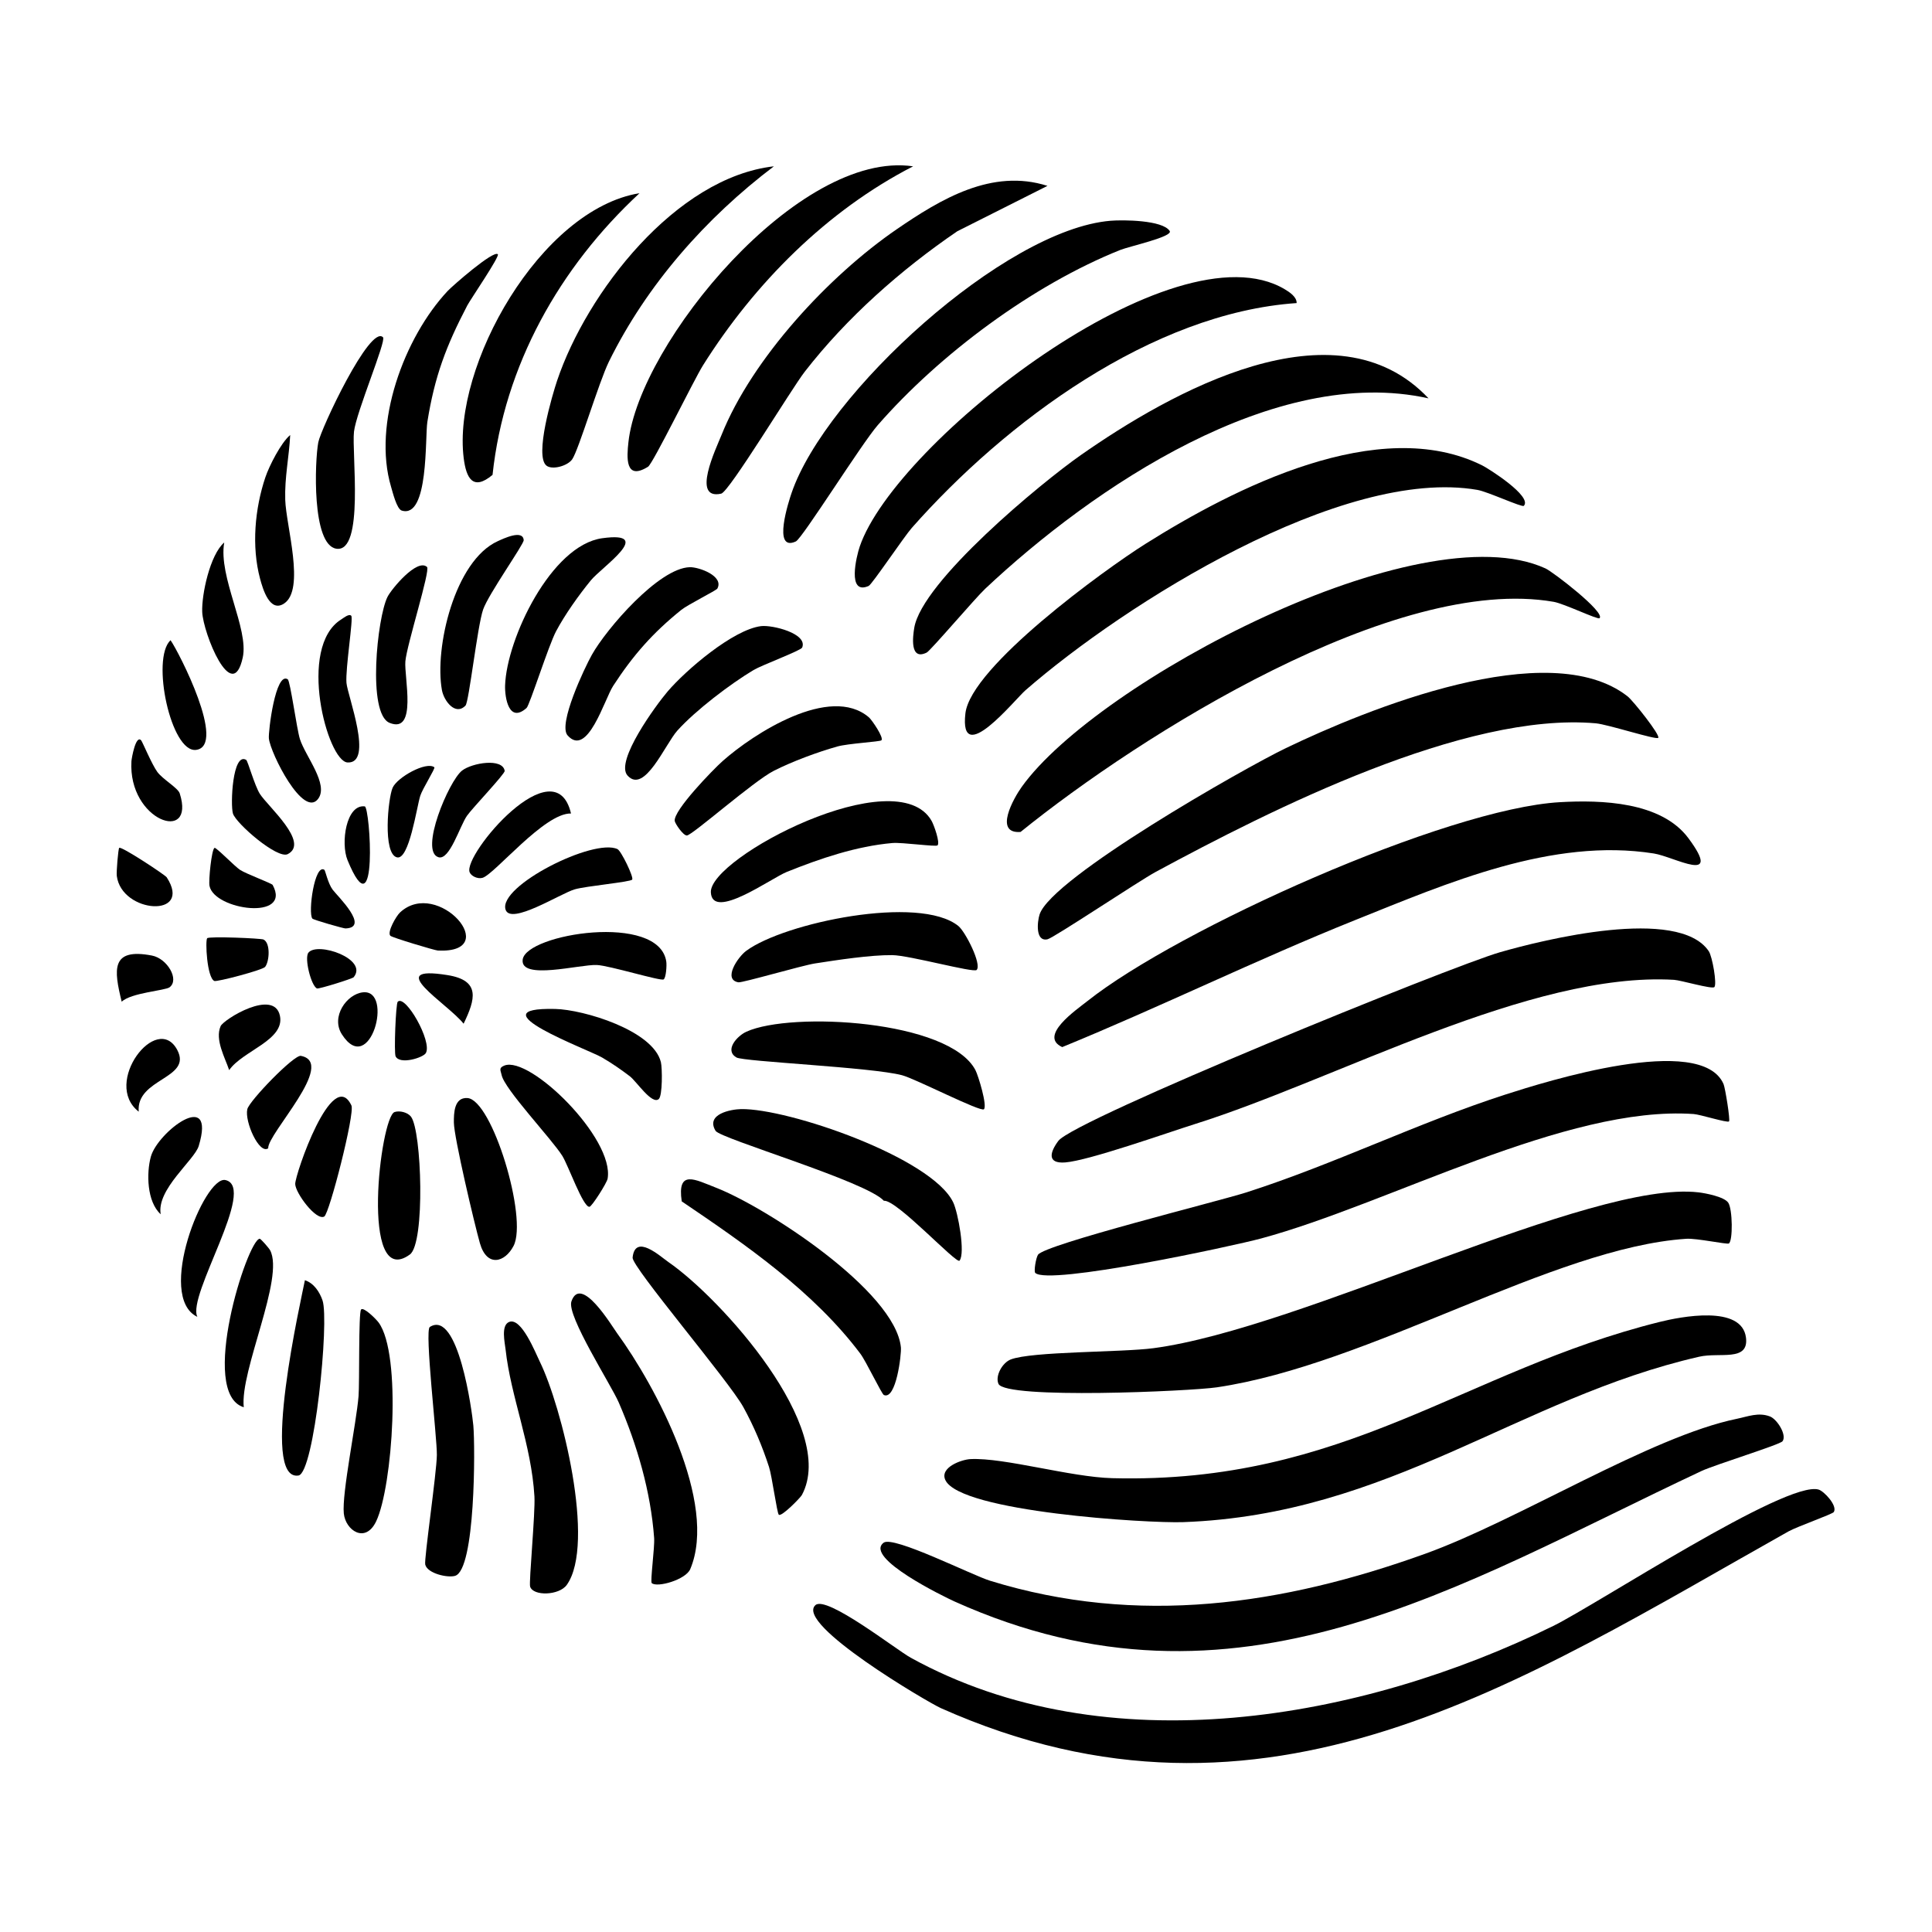 <svg xmlns="http://www.w3.org/2000/svg" version="1.1" xmlns:xlink="http://www.w3.org/1999/xlink" width="284" height="284"><svg clip-rule="evenodd" fill-rule="evenodd" stroke-linejoin="round" stroke-miterlimit="2" viewBox="0 0 284 284" xmlns="http://www.w3.org/2000/svg"><g fill-rule="nonzero"><path d="m269.566 222.266c-.193.307-5.429 2.155-6.664 2.849-39.387 22.115-76.804 47.294-124.604 25.974-1.867-.832-21.501-12.364-18.433-15.138 1.634-1.477 11.874 6.551 13.998 7.724 28.814 15.893 66.252 9.189 94.459-4.662 6.366-3.128 34.31-21.483 39.021-20.044.797.244 2.8 2.371 2.223 3.297"></path><path d="m262.03 211.858c-.376.513-9.915 3.44-11.945 4.392-35.713 16.766-68.325 37.813-109.761 19.169-1.445-.652-13.385-6.437-10.426-8.648 1.421-1.064 12.975 4.772 15.634 5.593 21.753 6.715 43.014 3.573 63.93-3.951 13.711-4.932 33.154-17.245 45.859-19.854 1.618-.333 3.165-.99 4.856-.345 1.053.401 2.521 2.729 1.853 3.644"></path><path d="m138.966 217.567c-.872-1.862 2.38-3.02 3.694-3.083 4.961-.24 14.711 2.647 20.822 2.804 34.331.889 51.582-15.769 80.478-22.966 3.018-.75 12.118-2.579 12.698 2.334.419 3.55-3.879 2.091-6.873 2.776-26.528 6.061-45.467 23.223-75.866 24.319-5.199.187-32.76-1.504-34.953-6.184"></path><path d="m254.055 176.803c.635.959.689 5.609.084 5.986-.267.167-4.746-.79-6.249-.691-19.552 1.289-46.532 18.515-69.01 21.835-3.878.575-31.092 1.794-32.108-.513-.511-1.161.565-3.1 1.801-3.581 3.1-1.205 16.269-1.032 20.966-1.656 21.891-2.898 64.359-24.74 80.126-22.911 1.053.124 3.808.649 4.39 1.531"></path><path d="m254.163 164.844c-.262.246-4.211-1.015-5.196-1.083-18.7-1.306-44.857 13.241-63.597 18.294-4.165 1.124-31.267 6.955-33.19 5.058-.227-.225.087-2.157.397-2.659.938-1.512 26.626-7.886 30.673-9.185 12.918-4.148 25.261-10.254 38.052-14.376 5.776-1.862 28.791-9.126 32.059-1.526.237.551 1.004 5.287.802 5.477"></path><path d="m251.181 139.818c.534.788 1.233 4.858.827 5.283-.33.347-4.931-1.011-5.935-1.069-21.103-1.22-49.624 14.653-70.364 21.183-4.066 1.28-15.692 5.405-19.135 5.661-2.687.201-2.248-1.501-.996-3.171 2.345-3.123 57.688-25.646 64.918-27.728 6.349-1.829 26.206-6.767 30.685-.159"></path><path d="m229.317 117.918c6.038-.342 14.878-.101 18.888 5.311 5.123 6.917-2.075 2.706-5.103 2.23-14.929-2.354-30.323 4.347-43.865 9.778-14.489 5.813-28.633 12.763-43.094 18.684-3.538-1.634 2.075-5.471 3.681-6.746 13.293-10.573 52.769-28.312 69.493-29.257"></path><path d="m243.75 108.467c-.359.305-7.389-1.981-9.166-2.141-19.256-1.711-47.789 12.709-64.686 21.836-2.492 1.346-15 9.71-15.917 9.911-1.808.399-1.508-2.593-1.163-3.653 1.747-5.384 30.052-21.493 36.224-24.459 11.773-5.661 38.624-16.679 50.217-7.593.795.624 4.889 5.764 4.491 6.099"></path><path d="m235.128 90.876c-.261.246-5.199-2.143-6.742-2.41-23.233-4.038-60.69 19.532-78.365 33.829-3.98.305-1.032-4.95.185-6.645 11.086-15.448 58.493-40.55 76.982-32.09 1.064.486 8.852 6.451 7.94 7.316"></path><path d="m223.996 74.358c-.249.26-5.321-2.087-6.81-2.342-19.856-3.44-51.84 16.728-66.444 29.451-1.566 1.365-9.766 11.579-8.831 3.405.786-6.868 20.455-21.139 26.46-24.919 13.021-8.195 34.366-19.108 49.533-11.527.917.459 7.41 4.56 6.092 5.932"></path><path d="m209.991 58.558c-22.588-5.032-49.38 13.138-65.18 28-1.477 1.391-8.022 9.089-8.591 9.37-2.526 1.243-2.026-2.427-1.827-3.632 1.132-6.824 18.621-21.298 24.501-25.411 13.094-9.157 37.35-22.917 51.097-8.327"></path><path d="m190.603 44.551c-21.264 1.461-42.806 17.463-56.559 33.035-1.158 1.313-5.864 8.331-6.352 8.547-3.219 1.423-1.794-4.383-1.311-5.797 5.244-15.363 46.272-47.495 62.482-37.811.67.401 1.768 1.11 1.74 2.026"></path><path d="m163.242 32.452c1.813-.15 7.649-.117 8.7 1.501.546.842-5.902 2.244-7.279 2.795-12.864 5.147-26.537 15.324-35.644 25.758-2.347 2.688-11.082 16.644-12.029 17.083-3.536 1.629-.99-6.069-.631-7.119 4.985-14.604 31.288-38.724 46.883-40.018"></path><path d="m153.977 27.323-13.254 6.669c-8.303 5.663-16.257 12.7-22.433 20.656-1.937 2.495-11.098 17.657-12.275 17.917-4.43.988-.765-6.603.039-8.605 4.521-11.286 15.819-23.442 25.761-30.259 6.439-4.413 13.99-8.987 22.162-6.378"></path><path d="m134.226 24.45c-12.686 6.511-23.315 17.211-30.887 29.254-1.336 2.127-7.356 14.454-8.076 14.904-3.414 2.127-3.123-1.442-2.886-3.604 1.592-14.587 25.029-43.017 41.849-40.554"></path><path d="m113.76 24.449c-9.977 7.555-18.684 17.397-24.251 28.711-1.475 3.001-4.446 12.979-5.395 14.355-.673.973-2.913 1.602-3.775.94-1.827-1.399.877-10.479 1.554-12.498 4.343-12.911 17.416-29.862 31.867-31.508"></path><path d="m114.481 222.659c-.265-.239-.999-5.662-1.433-7.006-.987-3.051-2.23-5.991-3.771-8.798-2.089-3.81-16.425-20.628-16.285-21.993.373-3.594 4.066-.168 5.286.673 7.649 5.283 24.928 24.354 19.593 34.236-.208.384-2.992 3.245-3.39 2.888"></path><path d="m129.927 205.063c-.322-.138-2.615-4.954-3.452-6.068-6.882-9.15-16.864-16.039-26.263-22.396-.691-4.748 1.935-3.22 5.058-2.003 7.269 2.831 26.326 15.153 27.161 23.468.098.994-.701 7.778-2.504 6.999"></path><path d="m95.807 232.714c-.251-.218.451-5.253.35-6.632-.497-6.814-2.502-13.694-5.208-19.931-1.133-2.612-7.673-12.754-6.953-14.843 1.386-4.026 5.928 3.59 6.714 4.669 5.648 7.752 14.864 24.954 10.756 34.678-.657 1.559-4.854 2.76-5.659 2.059"></path><path d="m141.049 185.314c-.446.554-9.277-9.03-11.122-8.802-2.544-2.833-24.04-9.131-24.736-10.278-1.513-2.49 2.3-3.17 3.728-3.198 6.955-.129 28.05 7.149 31.196 13.701.718 1.491 1.813 7.482.934 8.577"></path><path d="m94.01 28.399c-11.713 10.853-19.887 25.295-21.608 41.406-2.893 2.427-3.874.453-4.239-2.457-1.7-13.537 11.299-36.58 25.847-38.949"></path><path d="m144.64 163.054c-.444.478-10.067-4.481-12.053-5.002-4.498-1.179-23.266-1.991-24.326-2.605-1.817-1.053.082-3.166 1.463-3.792 6.611-2.996 29.82-1.7 33.663 5.649.422.809 1.759 5.203 1.253 5.75"></path><path d="m74.849 194.321c1.799-.703 3.853 4.521 4.5 5.837 3.222 6.556 8.257 26.783 3.968 32.816-1.119 1.574-4.95 1.682-5.391.251-.197-.635.776-10.847.635-13.248-.448-7.668-3.479-14.639-4.242-21.611-.107-.984-.715-3.559.53-4.045"></path><path d="m143.562 142.583c-.438.45-9.888-2.153-12.386-2.181-3.235-.035-8.087.713-11.375 1.222-1.892.293-10.69 2.872-11.26 2.774-2.321-.404-.082-3.71 1.149-4.624 5.567-4.132 25.454-8.287 31.185-3.656 1.025.825 3.484 5.644 2.687 6.465"></path><path d="m137.817 124.269c-.23.239-5.225-.469-6.632-.347-5.306.464-10.608 2.272-15.511 4.24-2.324.933-10.953 7.234-11.18 3.022-.277-5.105 27.32-19.516 32.446-10.521.349.612 1.273 3.194.877 3.606"></path><path d="m63.182 195.062c4.179-2.657 6.223 12.484 6.399 14.503.277 3.145.305 21.177-2.682 22.08-1.088.33-4.085-.343-4.392-1.665-.181-.788 1.683-13.493 1.711-16.103.029-2.593-1.831-18.308-1.036-18.815"></path><path d="m73.181 37.374c.314.305-4.029 6.641-4.493 7.532-3.116 5.968-4.793 10.404-5.867 17.115-.359 2.223.23 14.267-3.768 13.033-.732-.225-1.339-2.722-1.566-3.491-2.753-9.267 1.897-21.944 8.333-28.807.659-.704 6.709-6.015 7.361-5.382"></path><path d="m129.558 108.828c-.251.209-4.905.464-6.46.903-2.922.82-6.652 2.206-9.349 3.576-2.983 1.515-11.98 9.475-12.777 9.508-.551.021-1.724-1.737-1.787-2.127-.242-1.528 5.689-7.616 7.032-8.807 4.547-4.04 15.807-11.326 21.514-6.43.427.366 2.254 3.023 1.827 3.377"></path><path d="m111.872 92.04c1.656-.206 6.903 1.095 6.043 3.156-.176.425-5.98 2.601-7.136 3.292-3.456 2.071-8.528 5.93-11.206 8.904-1.796 2-4.835 9.393-7.33 6.608-1.876-2.094 4.226-10.398 5.895-12.353 2.676-3.135 9.614-9.091 13.734-9.607"></path><path d="m105.449 86.52c-.147.27-4.349 2.366-5.301 3.133-4.195 3.381-7.08 6.659-10.015 11.171-1.276 1.955-3.766 10.61-6.702 7.274-1.435-1.632 2.497-9.926 3.571-11.842 2.141-3.822 9.851-12.772 14.405-12.88 1.327-.031 5.046 1.292 4.042 3.144"></path><path d="m53.078 192.499c.348-.441 2.188 1.378 2.577 1.906 3.433 4.669 2.052 24.171-.358 29.224-1.59 3.337-4.509 1.327-4.758-1.156-.298-2.966 1.841-13.232 2.167-17.235.159-1.93-.021-12.24.372-12.739"></path><path d="m77.404 104.071c-2.598 2.312-3.217-1.526-3.156-3.329.237-6.831 6.767-20.593 14.285-21.625 7.853-1.079-.059 4.209-1.691 6.207-1.768 2.164-3.791 5.006-5.1 7.468-1.107 2.083-3.885 10.878-4.338 11.279"></path><path d="m56.304 49.583c.506.519-3.935 11-4.268 13.863-.359 3.091 1.557 17.828-2.586 17.214-3.647-.542-3.18-12.885-2.662-15.64.366-1.944 7.612-17.387 9.516-15.437"></path><path d="m68.702 161.409c3.649.225 8.906 17.657 6.793 21.732-1.275 2.462-3.93 3.184-4.95-.394-.773-2.713-3.812-15.554-3.826-17.739-.01-1.369.028-3.719 1.983-3.599"></path><path d="m44.82 188.189c1.332.437 2.169 1.738 2.591 2.971 1.022 2.992-1.21 25.372-3.536 25.738-5.741.895.438-26.071.945-28.709"></path><path d="m68.429 103.716c-1.496 1.557-3.185-.703-3.468-2.281-1.119-6.184 1.864-19.01 8.209-21.883.816-.368 3.698-1.768 3.813-.15.042.589-5.194 7.949-5.968 10.205-.849 2.474-2.077 13.582-2.586 14.109"></path><path d="m74.142 156.634c3.757-1.472 16.206 10.726 15.176 16.633-.108.623-2.3 4.073-2.661 4.127-.933.136-3.112-6.069-3.996-7.481-1.585-2.53-8.535-9.829-8.927-11.907-.117-.614-.492-1.017.408-1.372"></path><path d="m58.001 163.469c.741-.249 1.92.035 2.415.682 1.58 2.059 2.108 18.602-.166 20.258-7.389 5.379-4.348-20.237-2.249-20.94"></path><path d="m96.833 161.563c-1.013.858-3.267-2.605-4.256-3.36-1.32-1.004-2.64-1.914-4.073-2.751-2.028-1.182-18.942-7.412-6.88-7.138 4.153.094 14.395 3.152 15.528 7.828.206.853.246 4.94-.319 5.421"></path><path d="m97.552 143.972c-.413.284-7.954-2.037-9.816-2.12-2.521-.107-11.312 2.301-10.901-.801.499-3.783 20.065-6.937 21.11.314.078.546-.028 2.356-.393 2.607"></path><path d="m62.769 83.34c.53.473-2.971 11.445-3.18 13.872-.199 2.312 1.792 10.716-2.321 9.047-3.309-1.342-1.817-15.47-.314-18.504.57-1.151 4.352-5.724 5.815-4.415"></path><path d="m42.658 63.947c-.164 3.266-.83 6.19-.729 9.527.117 3.818 2.968 13.169-.169 15.244-2.096 1.384-3.123-2.129-3.529-3.646-1.278-4.753-.767-10.318.776-14.906.547-1.632 2.275-5.068 3.651-6.219"></path><path d="m35.833 206.861c-6.695-2.033.53-24.588 2.338-24.768.164-.017 1.376 1.392 1.533 1.69 2.16 4.054-4.46 17.711-3.871 23.078"></path><path d="m92.934 129.294c-.23.361-6.753.945-8.446 1.435-2.092.605-9.438 5.332-10.174 2.975-1.084-3.472 12.967-10.549 16.458-8.884.537.255 2.401 4.096 2.162 4.474"></path><path d="m47.664 178.829c-1.206.654-4.252-3.485-4.268-4.786-.019-1.407 5.466-17.404 8.261-11.548.546 1.149-3.245 15.928-3.993 16.334"></path><path d="m51.635 90.52c.329.37-.877 7.77-.705 9.862.152 1.86 4.042 11.891.161 11.699-2.956-.146-7.461-17.001-.907-21.043.31-.19 1.13-.88 1.451-.518"></path><path d="m29.011 193.576c-6.139-2.943 1.036-20.792 4.124-20.11 4.716 1.039-5.691 16.974-4.124 20.11"></path><path d="m83.937 119.583c-3.911-.117-11.243 8.957-13.014 9.457-.71.202-1.667-.256-1.89-.828-.996-2.563 12.564-18.606 14.904-8.629"></path><path d="m32.961 79.745c-.891 5.074 3.646 12.669 2.724 16.904-1.543 7.103-5.836-3.588-5.96-6.697-.099-2.535 1.135-8.404 3.236-10.207"></path><path d="m42.297 99.856c.375.246 1.325 7.342 1.794 8.8.814 2.533 4.27 6.632 2.676 8.768-2.181 2.924-7.005-6.676-7.241-8.866-.108-.983.966-9.886 2.771-8.702"></path><path d="m39.424 168.799c-1.315.933-3.494-3.933-3.069-5.752.283-1.222 6.865-8.029 7.871-7.837 5.33 1.011-4.931 11.445-4.802 13.589"></path><path d="m67.927 113.271c1.463-1.13 5.951-1.892 6.261.044.068.425-4.735 5.452-5.541 6.599-1.058 1.505-2.542 6.582-4.186 6.097-2.851-.845 1.51-11.228 3.466-12.74"></path><path d="m36.191 111.704c.233.139 1.234 3.773 2.01 4.997 1.168 1.839 7.358 7.162 4.099 8.852-1.517.786-7.621-4.514-8.059-5.967-.392-1.299-.064-9.075 1.95-7.882"></path><path d="m25.07 94.109c1.262 1.814 8.27 15.513 3.768 16.121-3.705.501-6.673-13.422-3.768-16.121"></path><path d="m57.381 137.556c-.507-.525.855-2.9 1.421-3.426 5.557-5.165 15.269 6.045 5.573 5.6-.452-.021-6.741-1.911-6.994-2.174"></path><path d="m23.624 178.493c-2.042-1.843-2.11-6.054-1.452-8.458 1.006-3.658 9.645-10.202 7.04-1.578-.626 2.076-6.235 6.378-5.588 10.036"></path><path d="m33.689 157.306c-.616-1.838-2.124-4.488-1.259-6.462.434-.99 7.851-5.581 8.716-1.536.769 3.594-5.501 5.154-7.457 7.998"></path><path d="m40.078 130.082c2.877 5.28-8.596 3.726-9.283.133-.152-.792.302-5.334.739-5.583.215-.122 3.001 2.755 3.756 3.241.929.598 4.662 1.977 4.788 2.209"></path><path d="m63.847 112.785c.187.141-1.743 3.154-2.073 4.207-.523 1.669-1.63 9.48-3.424 9.037-2.113-.521-1.308-8.688-.638-10.226.676-1.543 4.934-3.916 6.135-3.018"></path><path d="m20.751 108.831c.176.192 1.555 3.512 2.371 4.636.793 1.088 3.041 2.352 3.299 3.163 2.38 7.464-7.621 4.052-7.1-4.732.023-.392.631-3.942 1.43-3.067"></path><path d="m38.973 142.131c-.368.467-7.098 2.237-7.468 2.069-1.089-.497-1.351-5.938-1.051-6.282.272-.312 7.907.011 8.28.19 1.05.504.877 3.212.239 4.023"></path><path d="m20.392 163.412c-5.393-4.179 2.676-14.7 5.663-9.073 2.253 4.242-6.08 4.155-5.663 9.073"></path><path d="m17.527 124.633c.307-.274 6.755 3.984 6.978 4.329 3.907 6.035-6.631 5.358-7.337-.207-.073-.567.204-3.984.359-4.122"></path><path d="m17.889 147.252c-1.152-4.702-1.637-7.952 4.448-6.787 2.251.432 4.082 3.546 2.586 4.667-.644.48-5.681.804-7.034 2.12"></path><path d="m53.343 145.871c4.587-.499 1.053 12.632-3.088 6.174-1.653-2.579.706-5.913 3.088-6.174"></path><path d="m68.15 150.483c-2.385-2.996-12.015-8.694-2.364-7.144 4.91.787 4.082 3.58 2.364 7.144"></path><path d="m53.615 118.536c.795.094 2.003 18.926-2.53 7.903-1.027-2.502-.211-8.228 2.53-7.903"></path><path d="m45.913 135.025c-.654-.849.324-8.118 1.771-7.162.131.087.518 1.982 1.214 2.917.676.908 5.551 5.586 1.879 5.698-.256.01-4.709-1.252-4.864-1.453"></path><path d="m58.463 147.255c1.125-1.128 5.102 5.839 4.136 7.541-.387.682-3.82 1.754-4.446.483-.255-.52.026-7.74.31-8.024"></path><path d="m51.987 143.652c-.178.218-5.129 1.759-5.389 1.649-.86-.366-1.887-4.46-1.266-5.253 1.311-1.674 8.859.915 6.655 3.604"></path></g></svg><style>@media (prefers-color-scheme: light) { :root { filter: none; } }
@media (prefers-color-scheme: dark) { :root { filter: invert(100%); } }
</style></svg>